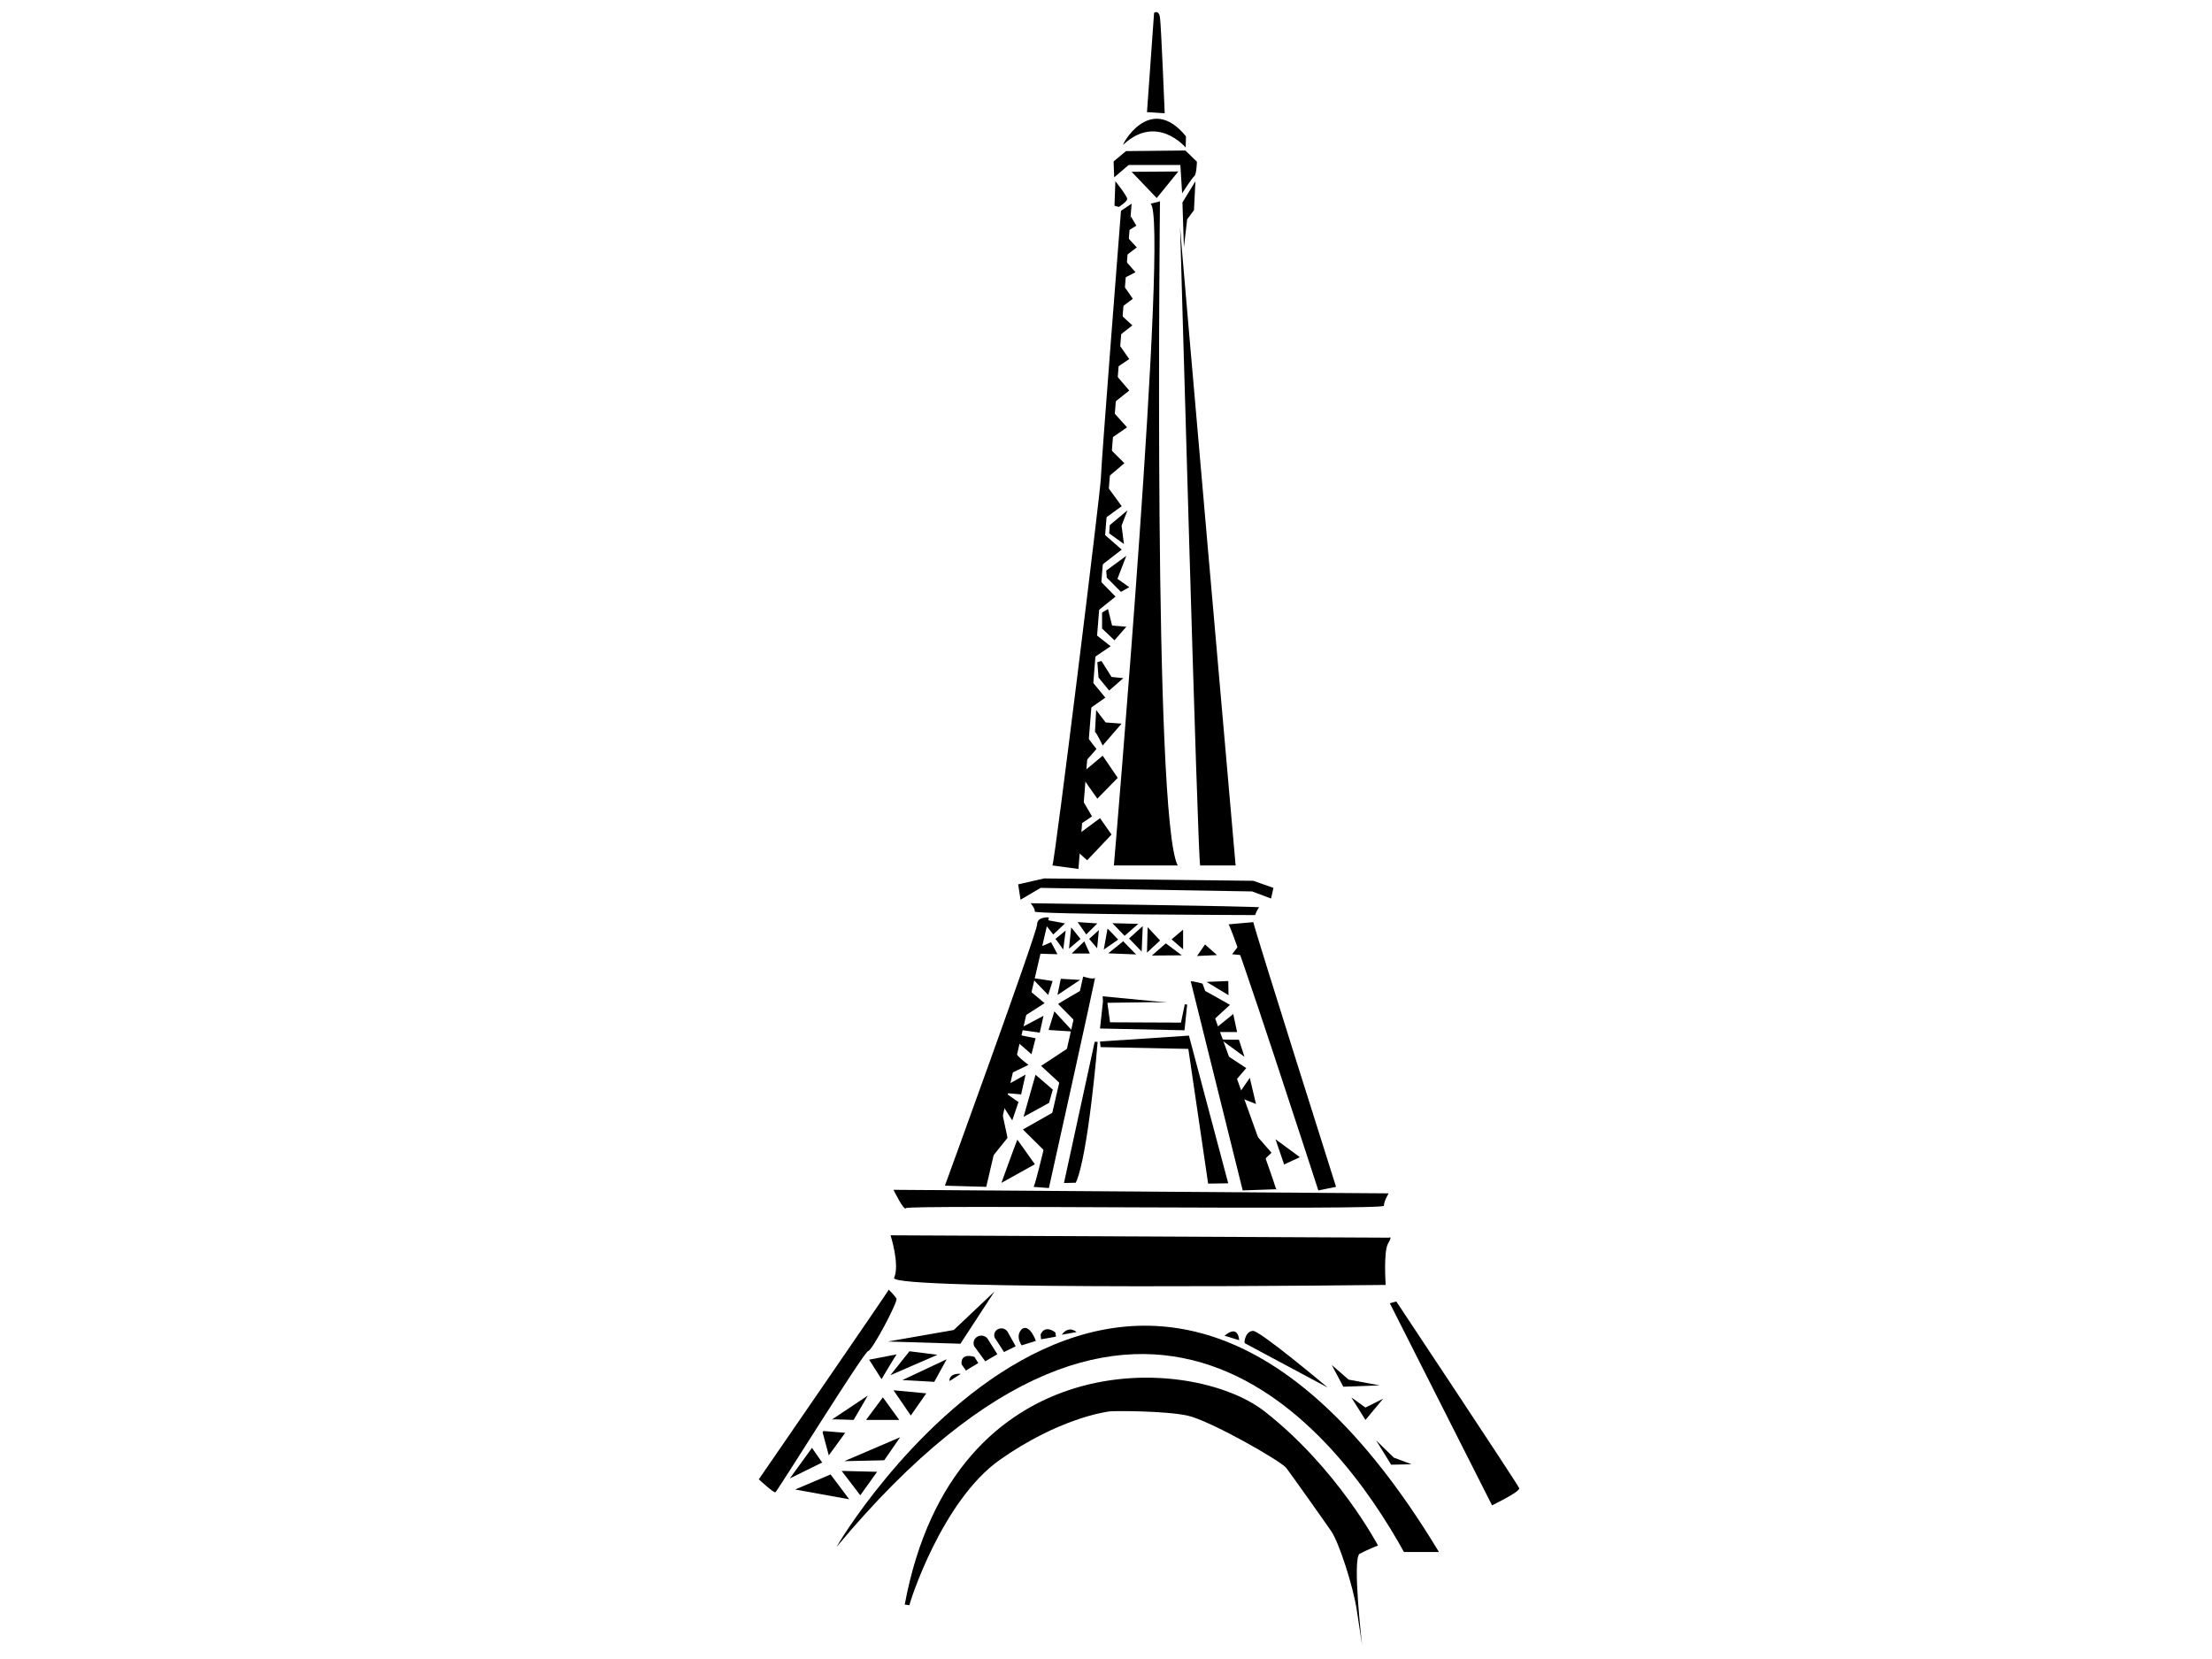 <?xml version="1.0"?><svg width="1600" height="1200" xmlns="http://www.w3.org/2000/svg">
 <title>pink eiffel ooh-la-la</title>
 <g display="inline">
  <title>Layer 1</title>
  <g externalResourcesRequired="false" id="g3353">
   <path fill="#000000" d="m644.164,893.53c0,0 6.838,21.366 2.564,30.768c-4.273,9.405 355.582,5.129 355.582,5.129c0,0 -1.71,-23.933 1.7,-29.915c3.42,-5.982 0.86,-4.273 0.86,-4.273l-360.706,-1.709z" id="path3130"/>
   <path fill="#000000" d="m683.48,857.63c0,0 66.671,-182.916 66.671,-188.901c0,-5.986 8.548,-5.128 8.548,-5.128l-45.302,194.883l-29.917,-0.854z" id="path3132"/>
   <polygon fill="#000000" points="738.182,650.78 752.713,642.231 905.713,644.797 919.389,649.925 921.101,642.231 906.571,637.105 755.279,635.395 736.473,639.669 738.182,650.78 " id="polygon3134"/>
   <path fill="#000000" d="m761.261,625.993l18.806,2.562l38.463,-481.224l-7.692,5.13c0,0 -14.531,185.481 -14.531,193.173c0,7.692 -33.338,277.793 -35.046,280.359z" id="path3136"/>
   <path fill="#000000" d="m829.647,81.088l12.822,0.854c0,0 -2.563,-63.251 -3.42,-69.235c-0.854,-5.982 -4.271,-3.418 -4.271,-3.418l-5.131,71.799l0,0z" id="path3138"/>
   <path fill="#000000" d="m812.551,104.59c-1.877,1.748 18.804,-38.462 45.302,-5.982l-0.217,8.123c0,0 -20.722,-24.792 -45.085,-2.141l0,0z" id="path3140"/>
   <path fill="#000000" d="m805.495,116.773l0.428,11.538l10.471,-8.974l37.393,0l1.284,20.513c0,0 7.052,-11.111 8.764,-12.393c1.708,-1.284 1.924,-10.471 1.924,-10.471l-8.334,-8.119l-42.952,0.427l-8.978,7.479z" id="path3142"/>
   <path fill="#000000" d="m832.208,147.332l6.838,-1.711c0,0 -5.129,446.184 12.821,480.372l-46.155,0c0,0 40.173,-470.114 26.496,-478.661l0,0l0,0l0,0z" id="path3144"/>
   <path fill="#000000" d="m747.59,858.489l11.11,0.852c0,0 34.188,-153.854 33.336,-152.144c-0.854,1.71 -8.548,-0.853 -8.548,-0.853c0,0 -33.334,150.435 -35.898,152.145z" id="path3146"/>
   <path fill="#000000" d="m861.269,709.763c2.566,0 8.548,1.708 8.548,1.708c0,0 48.721,134.195 51.287,142.742c2.562,8.55 2.562,5.986 2.562,5.986l-24.786,0.854l-37.611,-151.29z" id="path3148"/>
   <path fill="#000000" d="m906.574,667.023c0,2.563 59.831,191.466 59.831,191.466l-12.821,2.564c0,0 -62.397,-192.32 -64.963,-192.32c-2.562,0 17.953,-1.71 17.953,-1.71z" id="path3150"/>
   <path fill="#000000" d="m868.112,625.994l25.64,0c0,0 -40.173,-458.145 -40.173,-461.567c0,-3.417 12.821,459.002 14.533,461.567z" id="path3152"/>
   <path fill="#000000" d="m745.449,653.344c0,0 3.421,3.848 2.994,5.984c-0.43,2.138 159.411,2.564 159.411,2.564c0,0 1.709,-4.702 2.992,-5.554c1.282,-0.856 -165.397,-2.994 -165.397,-2.994z" id="path3154"/>
   <path fill="#000000" d="m646.3,860.622c1.28,0 358.14,2.565 358.14,2.565c0,0 -3.42,5.556 -3.42,8.975c0,3.422 -344.464,-0.853 -345.746,1.711c-1.284,2.562 -8.974,-13.251 -8.974,-13.251z" id="path3156"/>
   <path fill="#000000" d="m642.878,932.85c-0.424,1.284 -94.021,137.19 -94.021,137.19c0,0 10.684,9.83 11.966,9.4c1.282,-0.43 64.109,-101.714 67.101,-102.141c2.99,-0.428 21.796,-35.901 20.514,-38.037c-1.284,-2.138 -5.56,-6.412 -5.56,-6.412z" id="path3158"/>
   <path fill="#000000" d="m657.838,1161.07c0,-1.71 23.506,-75.65 65.387,-105.14c41.882,-29.49 75.647,-34.62 79.493,-35.04c3.846,-0.43 39.747,-0.43 55.986,2.99c16.238,3.42 67.954,32.91 71.8,38.04c3.846,5.13 26.927,37.61 32.48,45.73c5.558,8.12 15.814,39.75 18.376,56.84c2.57,17.09 3.85,25.21 3.85,25.21c0,0 -7.266,-62.82 -1.71,-65.81c5.56,-3 13.25,-5.99 13.25,-5.99c0,0 -29.49,-55.98 -82.058,-97.01c-52.567,-41.028 -224.801,-50.858 -260.272,139.75l3.418,0.43z" id="path3160"/>
   <path fill="#000000" d="m1009.99,941.397c0,0 88.05,132.483 88.9,135.053c0.85,2.56 -19.66,12.39 -19.66,12.39l-73.93,-146.161l4.69,-1.282z" id="path3162"/>
   <path fill="#000000" d="m648.543,979.646c-1.604,2.246 -10.898,17.954 -10.898,17.954l-8.976,-14.107l19.874,-3.847l0,0z" id="path3164"/>
   <path fill="#000000" d="m601.744,1026.77c0.961,-0.32 15.707,0.32 15.707,0.32l10.256,-17.63l-25.963,17.31z" id="path3166"/>
   <path fill="#000000" d="m595.654,1035.1l15.706,1.28l-11.86,16.35l-4.489,-16.67c0.002,0 0.963,-1.6 0.643,-0.96z" id="path3168"/>
   <polygon fill="#000000" points="658.799,1023.88 670.017,1007.85 646.3,1005.61 658.799,1023.88 " id="polygon3170"/>
   <polygon fill="#000000" points="652.71,998.24 675.788,999.52 684.763,983.174 652.71,998.24 " id="polygon3172"/>
   <polygon fill="#000000" points="657.838,977.404 644.055,994.712 678.03,979.966 657.838,977.404 " id="polygon3174"/>
   <polygon fill="#000000" points="651.106,1039.59 639.568,1056.26 610.721,1056.9 651.106,1039.59 " id="polygon3176"/>
   <polygon fill="#000000" points="634.44,1064.59 622.259,1081.58 608.796,1063.95 634.44,1064.59 " id="polygon3178"/>
   <polygon fill="#000000" points="600.784,1066.51 614.245,1084.46 575.14,1077.41 600.784,1066.51 " id="polygon3180"/>
   <polygon fill="#000000" points="587.321,1047.28 571.294,1069.4 594.692,1057.86 587.321,1047.28 " id="polygon3182"/>
   <polygon fill="#000000" points="638.606,1010.74 626.425,1027.09 650.466,1027.09 638.606,1010.74 " id="polygon3184"/>
   <path fill="#000000" d="m763.453,679.147c1.122,1.282 5.611,7.694 5.611,7.694l1.762,-13.782l-7.373,6.088z" id="path3186"/>
   <path fill="#000000" d="m755.918,668.41l5.932,7.532l8.494,-8.014l-14.745,-2.725c0,0 -6.091,24.36 -5.609,24.523c0.481,0.157 14.904,0.48 14.904,0.48l-4.647,-8.656l-7.532,3.207l3.203,-16.347z" id="path3188"/>
   <polygon fill="#000000" points="779.481,666.967 793.744,667.93 785.73,675.944 779.481,666.967 " id="polygon3190"/>
   <polygon fill="#000000" points="784.288,680.909 775.153,689.727 788.294,689.727 784.288,680.909 " id="polygon3192"/>
   <polygon fill="#000000" points="774.831,670.814 773.23,686.2 781.563,679.147 774.831,670.814 " id="polygon3194"/>
   <path fill="#000000" d="m794.863,672.737c0,0.482 -1.282,13.143 -1.282,13.143l-5.769,-6.733l7.051,-6.41z" id="path3196"/>
   <polygon fill="#000000" points="801.116,671.616 798.391,686.841 808.809,679.629 801.116,671.616 " id="polygon3198"/>
   <polygon fill="#000000" points="804.641,667.767 823.391,668.25 813.454,676.902 804.641,667.767 " id="polygon3200"/>
   <path fill="#000000" d="m812.175,681.07c-0.641,0.482 -10.578,8.495 -10.578,8.495l20.192,0.802l-9.614,-9.773l0,0.476z" id="path3202"/>
   <polygon fill="#000000" points="816.662,678.827 825.796,688.283 826.596,669.853 816.662,678.827 " id="polygon3204"/>
   <polygon fill="#000000" points="830.122,670.655 829.644,689.085 839.098,680.27 830.122,670.655 " id="polygon3206"/>
   <polygon fill="#000000" points="833.169,691.167 843.264,682.352 854.806,691.009 833.169,691.167 " id="polygon3208"/>
   <polygon fill="#000000" points="855.765,672.415 855.765,686.682 847.432,679.468 855.765,672.415 " id="polygon3210"/>
   <polygon fill="#000000" points="872.755,710.239 888.621,719.854 888.461,709.6 872.755,710.239 " id="polygon3212"/>
   <polygon fill="#000000" points="818.53,124.255 852.295,124.04 836.695,143.27 818.53,124.255 " id="polygon3214"/>
   <path fill="#000000" d="m864.689,131.091c-0.641,1.069 -9.402,15.386 -9.402,15.386l1.067,32.48l2.35,-20.3l4.918,-6.624l1.067,-20.942z" id="path3216"/>
   <path fill="#000000" d="m806.779,131.091c0,0 8.974,11.113 8.546,13.035c-0.428,1.923 -5.981,5.556 -5.981,5.556l-3.208,-0.856l0.643,-17.735z" id="path3218"/>
   <path fill="#000000" d="m796.093,757.412c0.641,0 63.468,1.282 63.468,1.282l14.314,97.441l14.53,-0.213l-28.419,-106.845l-64.319,4.274l0.426,4.061z" id="path3220"/>
   <path fill="#000000" d="m793.959,753.564c0,0.641 -6.841,82.913 -15.814,101.93l-8.549,0.216l22.223,-102.144l2.14,0l0,-0.002z" id="path3222"/>
   <polygon fill="#000000" points="797.803,724.504 795.667,743.949 856.782,745.231 858.704,726.639 856.995,726.427 854.22,739.677 802.933,739.46 801.008,725.357 832.208,724.93 844.387,725.145 797.59,720.655 797.803,724.504 " id="polygon3224"/>
   <path fill="#000000" d="m870.03,715.956c1.709,0.641 19.658,10.897 19.658,10.897c0,0 -11.323,10.26 -11.751,10.899c-0.429,0.641 -7.907,-21.796 -7.907,-21.796z" id="path3226"/>
   <polygon fill="#000000" points="877.508,745.231 892.041,733.478 894.816,746.513 877.294,746.513 877.508,745.231 " id="polygon3228"/>
   <polygon fill="#000000" points="922.598,824.031 940.227,837.009 928.848,842.299 922.598,824.031 " id="polygon3230"/>
   <path fill="#000000" d="m882.852,751.749c1.122,0.318 13.3,0.318 13.3,0.318l4.009,12.342l-17.309,-12.66z" id="path3232"/>
   <path fill="#000000" d="m765.377,726.266c0.161,-0.481 17.468,-10.419 17.468,-10.419l-4.807,23.241l-12.661,-12.822z" id="path3234"/>
   <polygon fill="#000000" points="767.299,707.997 764.894,719.695 781.243,708.798 767.299,707.997 " id="polygon3236"/>
   <polygon fill="#000000" points="761.37,709.6 746.306,707.353 758.163,719.695 761.37,709.6 " id="polygon3238"/>
   <path fill="#000000" d="m743.9,715.847c0.804,0.641 11.701,9.778 11.701,9.778l-16.829,10.738l5.128,-20.516z" id="path3240"/>
   <polygon fill="#000000" points="762.651,731.554 758.484,745.018 776.113,746.141 762.651,731.554 " id="polygon3242"/>
   <polygon fill="#000000" points="773.23,757.679 753.037,770.98 767.46,784.282 773.23,757.679 " id="polygon3244"/>
   <polygon fill="#000000" points="763.934,803.354 739.893,816.977 756.881,833.805 763.934,803.354 " id="polygon3246"/>
   <path fill="#000000" d="m735.886,824.35c-0.48,0.639 -11.54,31.253 -11.54,31.253l24.201,-13.465l-12.661,-17.788z" id="path3248"/>
   <polygon fill="#000000" points="749.03,777.392 740.375,807.841 758.806,797.745 761.53,788.13 749.03,777.392 " id="polygon3250"/>
   <path fill="#000000" d="m754.799,734.762c-0.159,0.481 -2.725,12.181 -2.725,12.181l-16.028,-2.246l18.753,-9.935z" id="path3252"/>
   <path fill="#000000" d="m721.408,979.543l-6.579,-10.446c-0.916,-1.781 -2.805,-3.018 -5.013,-3.018c-3.096,0 -5.609,2.415 -5.609,5.396c0,1.118 0.352,2.155 0.957,3.016c0.168,0.238 0.361,0.457 0.565,0.667l6.917,9.511l8.762,-5.126z" id="path3254"/>
   <path fill="#000000" d="m734.669,973.797l-5.515,-9.894c-0.75,-1.675 -2.435,-2.913 -4.486,-3.044c-2.881,-0.182 -5.357,1.871 -5.529,4.58c-0.064,1.018 0.202,1.982 0.719,2.801c0.139,0.226 0.308,0.437 0.486,0.638l5.881,9.067l8.444,-4.148z" id="path3256"/>
   <path fill="#000000" d="m738.932,973.13l10.363,-3.205c0,0 -4.272,-12.072 -9.722,-8.869c0,0 -5.665,3.848 -0.749,11.861c4.917,8.012 0.108,0.213 0.108,0.213z" id="path3258"/>
   <path fill="#000000" d="m686.685,998.88c-0.013,0.38 8.227,-5.129 8.227,-5.129c0,0 -8.012,-1.069 -8.227,5.129z" id="path3260"/>
   <path fill="#000000" d="m698.758,991.4c0.856,-0.747 8.868,-5.447 8.868,-5.447l-2.778,-4.489c0,0 -10.256,-3.524 -9.296,5.449l3.206,4.487z" id="path3262"/>
   <path fill="#000000" d="m753.037,968.75l10.788,-1.925l-0.428,-2.993c0,0 -7.266,-6.195 -10.684,1.391l0.324,3.527z" id="path3264"/>
   <path fill="#000000" d="m767.993,965.436l10.686,-1.925c0,0 -5.45,-5.233 -10.686,1.925z" id="path3266"/>
   <path fill="#000000" d="m736.901,748.438c2.138,0.641 12.179,2.562 12.179,2.562l-2.991,11.54l-11.752,-10.255l2.564,-3.847z" id="path3268"/>
   <path fill="#000000" d="m733.911,759.333c-1.006,3.016 10.045,10.901 10.045,10.901l-14.532,7.051c0,0 4.702,-18.591 4.487,-17.952z" id="path3270"/>
   <path fill="#000000" d="m725.791,790.533c0.854,0 12.822,1.07 12.822,1.07l3.206,-14.317l-16.028,8.976l0.213,3.418l10.686,7.479l-4.489,13.248l-9.187,-14.315l5.769,26.925l-16.452,20.514l13.46,-52.998z" id="path3272"/>
   <polygon fill="#000000" points="865.864,691.489 880.289,690.847 871.633,683.154 865.864,691.489 " id="polygon3274"/>
   <polygon fill="#000000" points="642.133,970.353 694.699,971.955 719.379,934.132 689.891,962.019 642.133,970.353 " id="polygon3276"/>
   <path fill="#000000" d="m885.735,966.186l10.58,3.203c0,0 -0.321,-11.858 -10.58,-3.203z" id="path3278"/>
   <path fill="#000000" d="m963.305,987.341c0.641,1.282 8.334,15.709 8.334,15.709l26.281,-0.97l-22.436,-4.16l-12.179,-10.579z" id="path3280"/>
   <path fill="#000000" d="m977.408,1010.74c1.281,1.92 10.252,16.35 10.252,16.35l12.83,-15.39l-12.83,6.41l-10.252,-7.37z" id="path3282"/>
   <path fill="#000000" d="m995.36,1041.83c0.96,1.6 10.9,17.63 10.9,17.63l14.74,-0.32l-12.82,-4.81l-12.82,-12.5z" id="path3284"/>
   <path fill="#000000" d="m900.481,971.633l59.941,32.057c0,0 -49.044,-41.35 -54.172,-41.031c-5.128,0.32 -6.089,7.052 -6.089,8.014" id="path3286"/>
   <polygon fill="#000000" points="886.376,762.647 901.443,772.584 892.147,783.48 886.376,762.647 " id="polygon3288"/>
   <polygon fill="#000000" points="904.005,779.635 894.712,793.098 908.495,798.547 904.005,779.635 " id="polygon3290"/>
   <polygon fill="#000000" points="906.571,818.738 919.715,833.805 912.982,840.215 906.571,818.738 " id="polygon3292"/>
   <polygon fill="#000000" points="896.953,682.834 891.183,690.207 900.802,691.167 896.953,682.834 " id="polygon3294"/>
   <path fill="#000000" d="m777.397,614.241c2.243,1.922 8.975,8.013 8.975,8.013l17.628,-18.591l-8.331,-11.858l-18.591,13.781l0.319,8.655z" id="path3296"/>
   <path fill="#000000" d="m782.204,577.379c0.962,1.602 7.694,13.142 7.694,13.142l-11.86,8.013l4.166,-21.155z" id="path3298"/>
   <path fill="#000000" d="m781.563,560.07c0.962,1.923 12.181,17.629 12.181,17.629l14.743,-15.065l-10.897,-16.027l-16.027,13.463z" id="path3300"/>
   <polygon fill="#000000" points="783.486,552.697 793.103,541.8 783.486,529.3 783.486,552.697 " id="polygon3302"/>
   <polygon fill="#000000" points="784.448,515.196 799.513,504.618 787.653,490.194 784.448,515.196 " id="polygon3304"/>
   <polygon fill="#000000" points="789.896,456.858 786.372,478.975 803.361,467.437 789.896,456.858 " id="polygon3306"/>
   <polygon fill="#000000" points="790.537,444.678 806.885,431.537 793.424,417.754 789.896,446.282 790.537,444.678 " id="polygon3308"/>
   <polygon fill="#000000" points="794.065,409.1 794.385,410.701 811.373,397.561 795.667,383.777 794.065,409.1 " id="polygon3310"/>
   <polygon fill="#000000" points="799.194,349.48 796.308,377.047 811.373,366.148 799.194,349.48 " id="polygon3312"/>
   <polygon fill="#000000" points="800.475,345.953 813.298,335.056 801.116,322.877 800.475,345.953 " id="polygon3314"/>
   <polygon fill="#000000" points="802.718,317.747 815.218,309.094 803.68,296.272 802.718,317.747 " id="polygon3316"/>
   <polygon fill="#000000" points="804.321,292.426 816.822,282.49 805.603,269.346 804.321,292.426 " id="polygon3318"/>
   <polygon fill="#000000" points="806.244,266.782 816.822,259.731 807.846,246.91 806.244,266.782 " id="polygon3320"/>
   <polygon fill="#000000" points="808.809,243.384 819.065,235.372 810.732,227.678 808.809,243.384 " id="polygon3322"/>
   <path fill="#000000" d="m810.412,222.87l8.976,-6.732c0,0 -6.734,-10.256 -6.734,-8.976c-0.002,1.284 -2.242,15.708 -2.242,15.708z" id="path3324"/>
   <polygon fill="#000000" points="811.373,202.036 821.311,196.908 812.652,186.971 811.373,202.036 " id="polygon3326"/>
   <polygon fill="#000000" points="814.256,185.046 822.27,178.957 814.256,170.303 814.256,185.046 " id="polygon3328"/>
   <polygon fill="#000000" points="816.181,166.777 821.95,163.252 817.782,156.199 816.181,166.777 " id="polygon3330"/>
   <path fill="#000000" d="m792.033,529.407c1.283,0.855 5.557,9.829 5.557,9.829l13.676,-15.814l-11.54,-0.854l-6.838,-8.976l-0.855,15.815z" id="path3332"/>
   <polygon fill="#000000" points="794.597,490.087 802.289,499.49 812.548,490.516 803.999,489.66 796.734,478.121 793.744,478.975 794.597,490.087 " id="polygon3334"/>
   <polygon fill="#000000" points="797.162,454.615 806.136,463.161 814.686,453.333 804.426,452.48 801.436,440.511 797.162,443.077 797.162,454.615 " id="polygon3336"/>
   <polygon fill="#000000" points="800.58,417.861 810.838,428.119 816.822,424.698 808.274,418.715 814.686,402.048 800.153,412.733 800.58,417.861 " id="polygon3338"/>
   <polygon fill="#000000" points="812.977,393.501 802.292,385.808 802.718,379.824 815.541,369.142 811.266,380.252 812.977,393.501 " id="polygon3340"/>
   <path fill="#000000" d="m1040.82,1122.6c-221.985,-367.954 -438.743,-0.01 -435.548,-3.84c222.209,-266.858 361.705,-84.04 410.238,3.84l25.31,0z" id="path3346"/>
  </g>
 </g>
</svg>